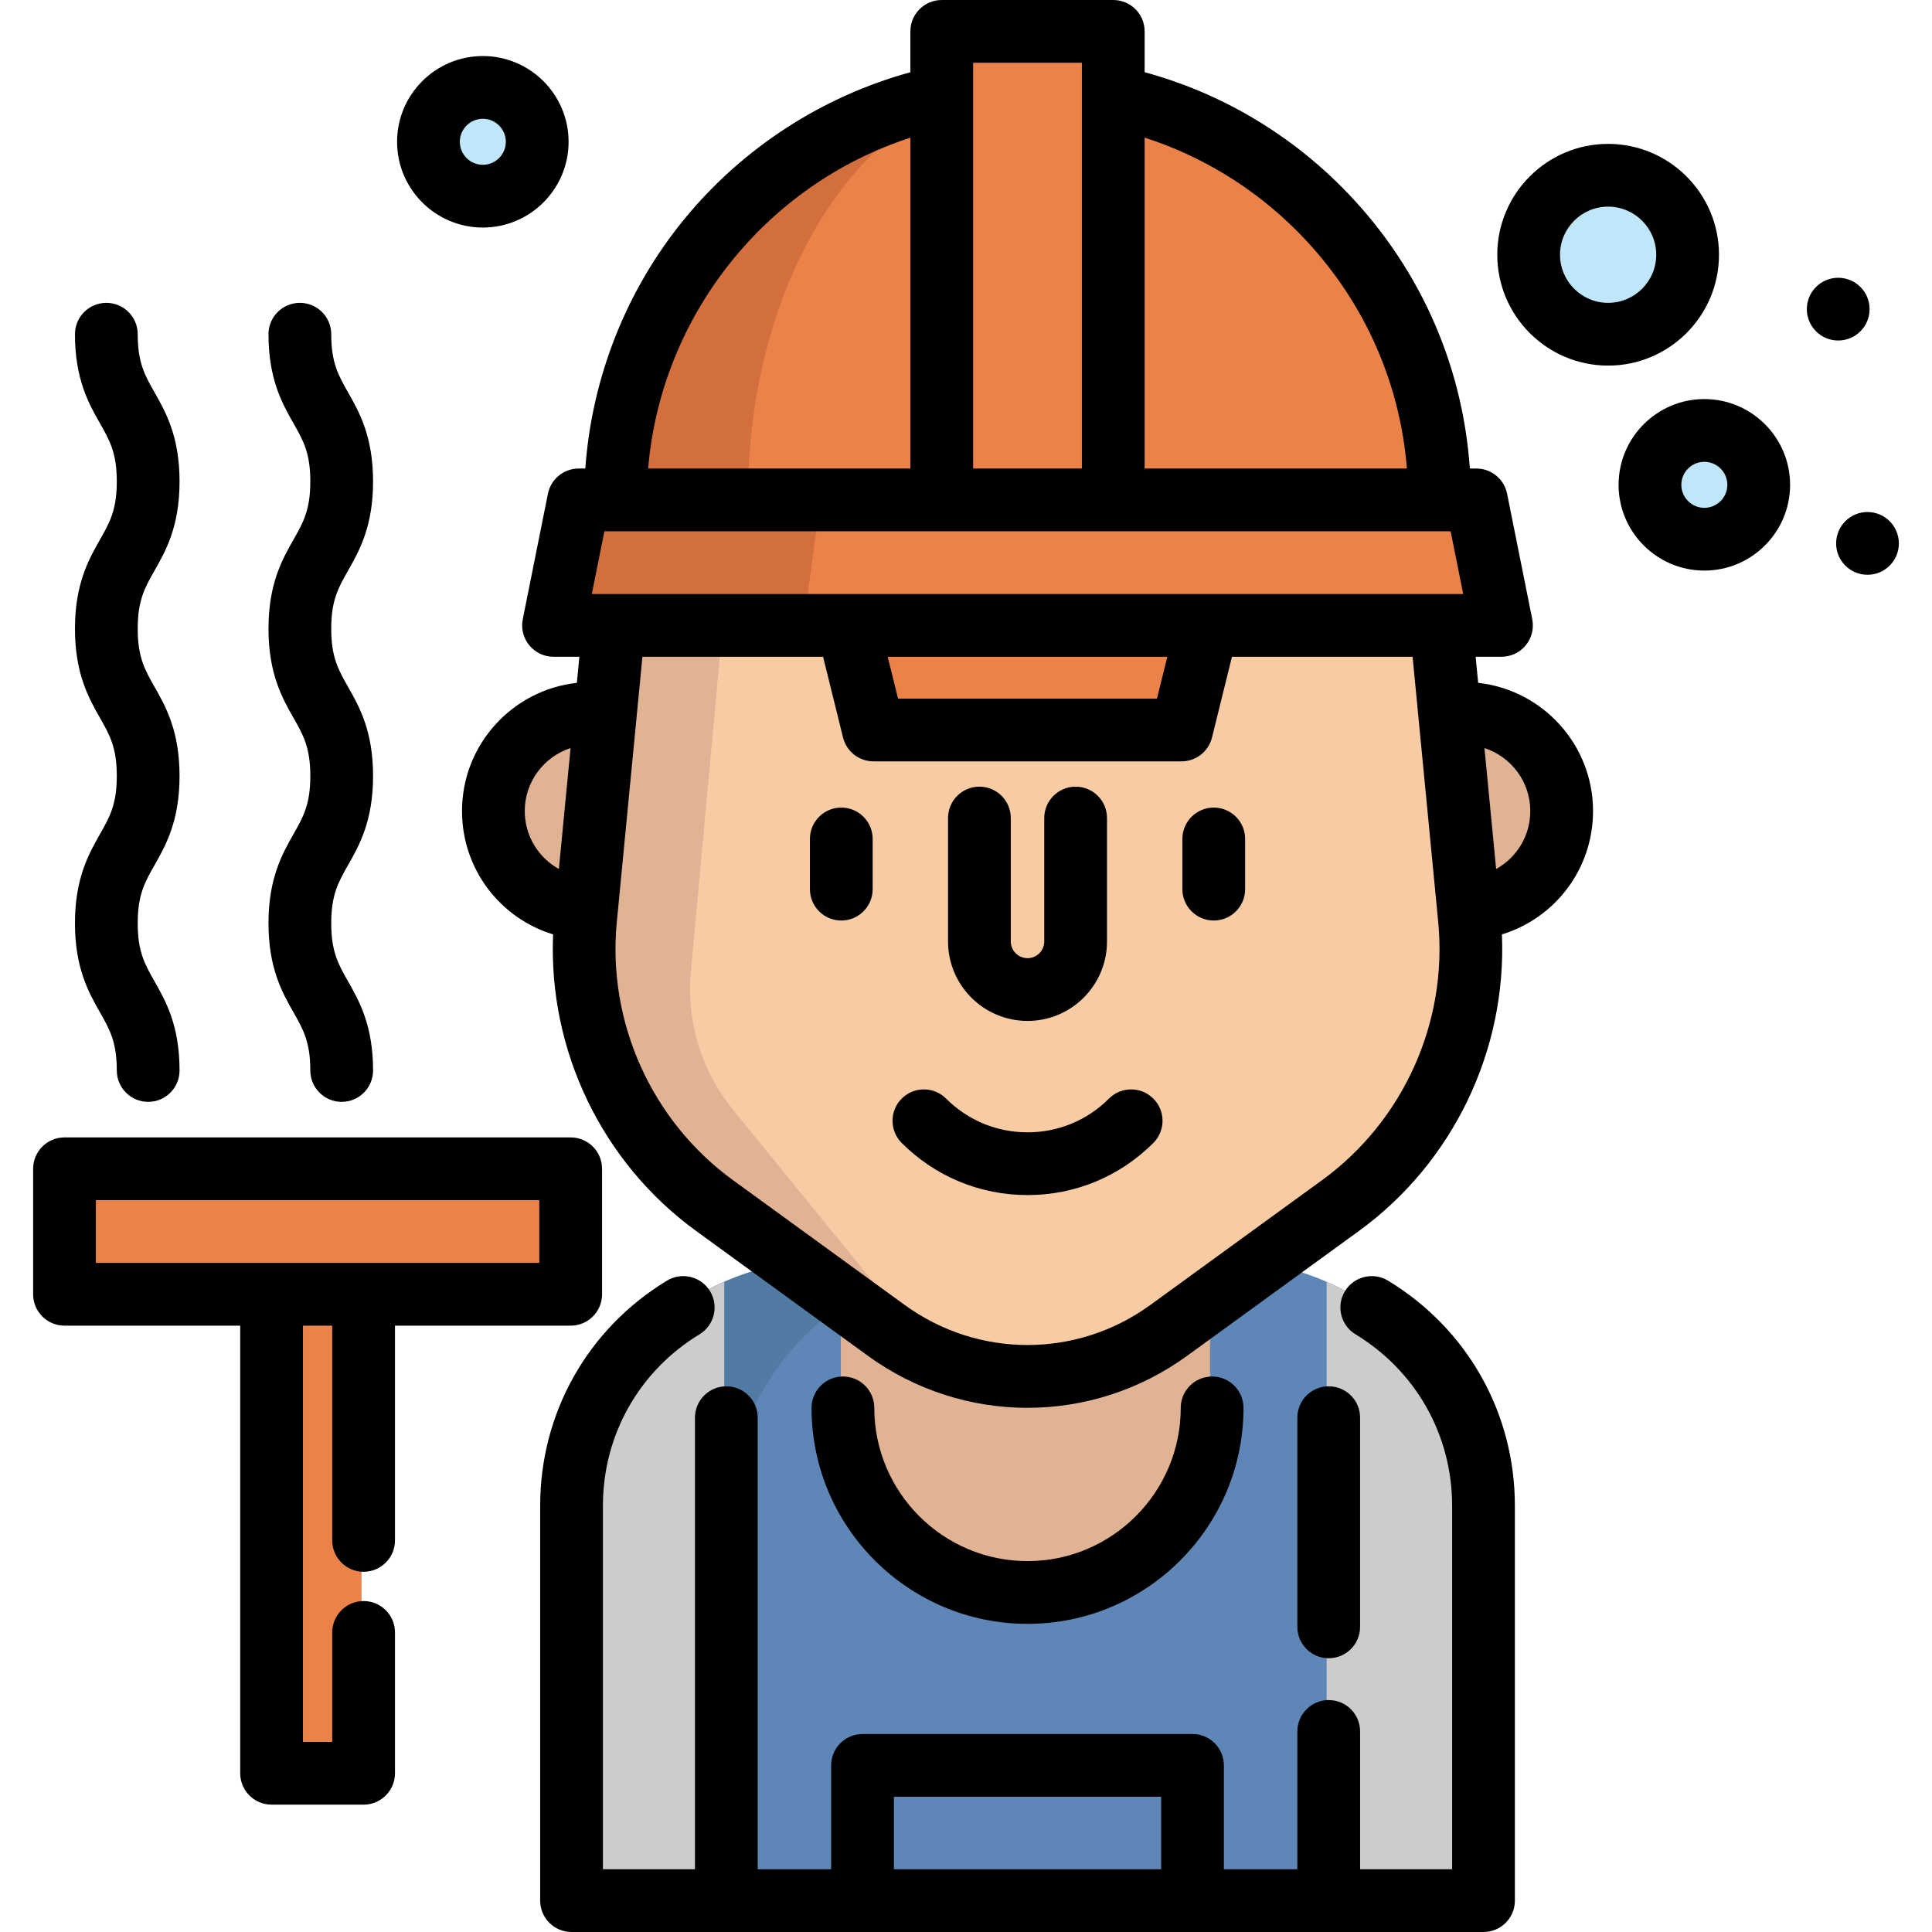<svg xmlns="http://www.w3.org/2000/svg" xmlns:xlink="http://www.w3.org/1999/xlink" id="Layer_1" x="0px" y="0px" viewBox="0 0 512 512" style="enable-background:new 0 0 512 512;" xml:space="preserve"><path style="fill:#5E86B7;" d="M392.591,402.486v100.639H150.915V402.486c0-28.059,16.862-52.193,41.018-62.791 c8.425-3.714,17.749-5.765,27.549-5.765h104.542C361.893,333.93,392.591,364.627,392.591,402.486z"></path><path style="fill:#527BA3;" d="M261.721,333.929h-42.245c-37.866,0-68.563,30.696-68.563,68.563v100.64h42.245v-100.64 C193.159,364.625,223.855,333.929,261.721,333.929z"></path><g>	<path style="fill:#CCCCCC;" d="M191.933,339.695v163.431h-41.018V402.486C150.915,374.427,167.776,350.293,191.933,339.695z"></path>	<path style="fill:#CCCCCC;" d="M351.572,339.695v163.431h41.018V402.486C392.591,374.427,375.729,350.293,351.572,339.695z"></path></g><g>	<circle style="fill:#C0E7F9;" cx="425.617" cy="66.96" r="21.064"></circle>	<circle style="fill:#C0E7F9;" cx="451.115" cy="127.933" r="14.412"></circle>	<circle style="fill:#C0E7F9;" cx="127.402" cy="37.023" r="14.412"></circle></g><g>	<rect x="16.54" y="309.19" style="fill:#EA8249;" width="134.141" height="33.258"></rect>	<rect x="71.417" y="342.449" style="fill:#EA8249;" width="24.389" height="126.935"></rect></g><g>	<path style="fill:#E0B394;" d="M320.67,314.175v58.374c0,27.016-21.904,48.919-48.919,48.919  c-27.023,0-48.919-21.904-48.919-48.919v-50.613"></path>	<path style="fill:#E0B394;" d="M154.887,240.218c-13.747-0.61-24.689-11.951-24.689-25.842c0-14.279,11.574-25.864,25.864-25.864  c1.286,0,2.55,0.089,3.791,0.277"></path>	<path style="fill:#E0B394;" d="M388.602,240.218c13.747-0.61,24.7-11.951,24.7-25.842c0-14.279-11.585-25.864-25.875-25.864  c-1.286,0-2.561,0.1-3.791,0.277"></path></g><path style="fill:#F7CBA4;" d="M234.334,352.016l-45.507-33.063c-24.048-17.472-37.057-46.364-34.198-75.952l7.893-81.68 c5.437-56.256,52.711-99.183,109.229-99.183l0,0c56.518,0,103.792,42.926,109.229,99.183l7.893,81.68 c2.859,29.588-10.15,58.479-34.198,75.952l-45.507,33.063C286.855,368.226,256.645,368.226,234.334,352.016z"></path><path style="fill:#E0B394;" d="M182.948,259.098c-0.765,12.937,3.448,25.664,11.785,35.586l47.563,58.446 c2.483,2.96,5.299,5.443,8.348,7.428c-5.72-1.995-11.219-4.856-16.308-8.547l-45.508-33.059 c-24.046-17.472-37.05-46.362-34.189-75.951l7.882-81.682c5.388-55.707,51.794-98.344,107.59-99.154 c-34.367,0.831-73.282,33.225-75.311,67.725L182.948,259.098z"></path><path style="fill:#EA8249;" d="M390.69,131.922h-9.741c0-30.154-12.217-57.448-31.983-77.214 c-14.656-14.656-33.458-25.165-54.488-29.611h-0.003V7.76h-45.453v17.337c-49.398,10.455-86.468,54.311-86.468,106.824h-9.748 l-6.666,33.258h75.23l9.561,27.715h81.637l9.561-27.715h75.23L390.69,131.922z"></path><path style="fill:#D36F3D;" d="M198.211,131.923c0-52.514,24.965-96.369,58.232-106.824V7.76h-7.421v17.337 c-49.398,10.455-86.468,54.311-86.468,106.824h-9.748l-6.666,33.258h66.87l4.49-33.258h-19.289V131.923z"></path><path d="M367.846,339.389c-3.923-2.382-9.038-1.132-11.422,2.793c-2.382,3.926-1.132,9.04,2.794,11.422 c16.036,9.736,25.611,26.722,25.611,45.441v96.327h-24.389v-36.523c0-4.592-3.722-8.315-8.315-8.315s-8.315,3.723-8.315,8.315 v36.523h-19.466v-27.523c0-4.592-3.722-8.315-8.315-8.315H228.58c-4.593,0-8.315,3.723-8.315,8.315v27.523h-19.467V375.702 c0-4.592-3.722-8.315-8.315-8.315c-4.593,0-8.315,3.723-8.315,8.315v119.669H159.78v-96.327c0-18.721,9.571-35.708,25.601-45.441 c3.924-2.383,5.175-7.497,2.793-11.422c-2.383-3.926-7.496-5.175-11.423-2.793c-21.039,12.773-33.6,35.074-33.6,59.655v104.641 c0,4.592,3.722,8.315,8.315,8.315h77.115h87.449h77.114c4.593,0,8.315-3.723,8.315-8.315V399.044 C401.456,374.466,388.891,352.166,367.846,339.389z M236.895,495.371v-19.209h70.82v19.209H236.895z"></path><path d="M272.304,430.337c31.56,0,57.235-25.675,57.235-57.234c0-4.592-3.722-8.315-8.315-8.315c-4.593,0-8.315,3.723-8.315,8.315 c0,22.389-18.217,40.605-40.606,40.605s-40.605-18.216-40.605-40.605c0-4.592-3.722-8.315-8.315-8.315 c-4.593,0-8.315,3.723-8.315,8.315C215.07,404.662,240.745,430.337,272.304,430.337z"></path><path d="M352.123,439.447c4.593,0,8.315-3.723,8.315-8.315v-55.43c0-4.592-3.722-8.315-8.315-8.315s-8.315,3.723-8.315,8.315v55.43 C343.809,435.725,347.531,439.447,352.123,439.447z"></path><path d="M293.885,291.139c-5.764,5.765-13.427,8.939-21.581,8.939c-8.153,0-15.816-3.175-21.58-8.939 c-3.248-3.247-8.513-3.248-11.758,0c-3.248,3.247-3.248,8.511-0.001,11.758c8.905,8.905,20.745,13.81,33.339,13.81 c12.595,0,24.435-4.905,33.34-13.81c3.247-3.247,3.247-8.512-0.001-11.758C302.398,287.891,297.133,287.892,293.885,291.139z"></path><path d="M222.953,214.018c-4.593,0-8.315,3.723-8.315,8.315v13.299c0,4.592,3.722,8.315,8.315,8.315 c4.593,0,8.315-3.723,8.315-8.315v-13.299C231.267,217.74,227.545,214.018,222.953,214.018z"></path><path d="M321.657,214.018c-4.593,0-8.315,3.723-8.315,8.315v13.299c0,4.592,3.722,8.315,8.315,8.315 c4.593,0,8.315-3.723,8.315-8.315v-13.299C329.971,217.74,326.248,214.018,321.657,214.018z"></path><path d="M272.304,270.557c11.615,0,21.064-9.449,21.064-21.064v-32.704c0-4.592-3.722-8.315-8.315-8.315s-8.315,3.723-8.315,8.315 v32.704c0,2.446-1.989,4.434-4.434,4.434c-2.446,0-4.434-1.989-4.434-4.434v-32.704c0-4.592-3.722-8.315-8.315-8.315 c-4.593,0-8.315,3.723-8.315,8.315v32.704C251.24,261.108,260.69,270.557,272.304,270.557z"></path><path d="M391.726,180.962l-0.667-6.911h6.852c2.491,0,4.852-1.117,6.431-3.045c1.58-1.927,2.212-4.461,1.722-6.904l-6.667-33.258 c-0.778-3.885-4.189-6.68-8.153-6.68h-1.719c-1.962-28.258-13.902-54.556-34.126-74.78c-14.538-14.537-32.427-24.899-52.056-30.253 V8.315c0-4.592-3.722-8.315-8.315-8.315h-45.453c-4.593,0-8.315,3.723-8.315,8.315v10.83c-23.336,6.396-44.407,20.014-59.873,38.877 c-15.391,18.771-24.551,41.994-26.274,66.143h-1.755c-3.962,0-7.373,2.795-8.153,6.68l-6.667,33.258 c-0.49,2.443,0.142,4.977,1.722,6.904c1.579,1.928,3.94,3.045,6.431,3.045h6.849l-0.667,6.911 c-17.091,1.87-30.436,16.389-30.436,33.969c0,15.381,10.088,28.409,24.141,32.691c-1.314,30.686,12.922,60.453,37.915,78.605 l45.508,33.07c12.65,9.193,27.471,13.788,42.299,13.787c14.823-0.001,29.654-4.596,42.308-13.787l45.507-33.07 c24.988-18.155,39.219-47.922,37.907-78.605c14.057-4.28,24.15-17.309,24.15-32.691 C422.172,197.351,408.822,182.833,391.726,180.962z M319.972,157.422h-95.34h-67.792l3.334-16.629h2.934h86.468h45.453h86.475h2.929 l3.334,16.629H319.972z M309.351,174.051l-2.742,11.086h-68.617l-2.742-11.086H309.351z M343.64,61.143 c17.08,17.08,27.282,39.209,29.212,63.021h-69.51V36.465C318.465,41.34,332.247,49.75,343.64,61.143z M286.713,16.629v107.535 H257.89V25.725c0-0.07,0.001-0.139,0-0.21v-8.887H286.713z M241.26,36.489v87.675h-69.492 C175.14,83.751,202.853,48.925,241.26,36.489z M139.067,214.931c0-7.788,5.103-14.399,12.138-16.686l-3.095,32.045 C142.7,227.298,139.067,221.543,139.067,214.931z M350.341,312.773l-45.506,33.069c-19.46,14.135-45.606,14.136-65.057,0.001 l-45.511-33.071c-21.57-15.665-33.375-41.883-30.81-68.423l6.79-70.298h47.875l5.289,21.396c0.918,3.712,4.248,6.319,8.072,6.319 h81.637c3.824,0,7.154-2.607,8.072-6.319l5.289-21.396h47.871l6.79,70.298C383.706,270.888,371.905,297.107,350.341,312.773z  M396.491,230.292l-3.095-32.046c7.041,2.287,12.147,8.898,12.147,16.687C405.543,221.544,401.905,227.299,396.491,230.292z"></path><path d="M96.36,416.536c4.593,0,8.315-3.723,8.315-8.315v-56.908h46.561c4.593,0,8.315-3.723,8.315-8.315V309.74 c0-4.592-3.722-8.315-8.315-8.315H17.095c-4.593,0-8.315,3.723-8.315,8.315v33.258c0,4.592,3.722,8.315,8.315,8.315h46.561v118.621 c0,4.592,3.722,8.315,8.315,8.315H96.36c4.593,0,8.315-3.723,8.315-8.315V432.61c0-4.592-3.722-8.315-8.315-8.315 s-8.315,3.723-8.315,8.315v29.009h-7.76V351.313h7.76v56.908C88.045,412.813,91.768,416.536,96.36,416.536z M71.971,334.684H25.409 v-16.629h117.512v16.629H96.36H71.971z"></path><path d="M19.866,244.668c0,11.952,3.675,18.421,6.628,23.618c2.587,4.554,4.458,7.844,4.458,15.403c0,4.592,3.722,8.315,8.315,8.315 s8.315-3.723,8.315-8.315c0-11.952-3.675-18.421-6.628-23.618c-2.587-4.554-4.458-7.845-4.458-15.403s1.87-10.849,4.458-15.404 c2.953-5.197,6.628-11.666,6.628-23.619c0-11.952-3.675-18.421-6.628-23.618c-2.587-4.554-4.458-7.846-4.458-15.403 c0-7.56,1.87-10.851,4.458-15.405c2.952-5.198,6.628-11.667,6.628-23.62c0-11.954-3.675-18.423-6.628-23.62 c-2.589-4.555-4.458-7.847-4.458-15.406c0-4.592-3.722-8.315-8.315-8.315s-8.315,3.723-8.315,8.315 c0,11.954,3.675,18.423,6.628,23.62c2.589,4.555,4.458,7.847,4.458,15.406s-1.87,10.851-4.458,15.405 c-2.952,5.198-6.628,11.667-6.628,23.621c0,11.953,3.675,18.421,6.628,23.618c2.587,4.554,4.458,7.844,4.458,15.403 s-1.87,10.849-4.458,15.404C23.542,226.248,19.866,232.715,19.866,244.668z"></path><path d="M71.151,244.668c0,11.952,3.675,18.421,6.628,23.618c2.587,4.554,4.458,7.844,4.458,15.403c0,4.592,3.722,8.315,8.315,8.315 c4.593,0,8.315-3.723,8.315-8.315c0-11.952-3.675-18.421-6.628-23.618c-2.587-4.554-4.458-7.845-4.458-15.403 s1.87-10.849,4.458-15.404c2.953-5.197,6.628-11.666,6.628-23.619c0-11.952-3.675-18.421-6.628-23.618 c-2.587-4.554-4.458-7.846-4.458-15.403c0-7.56,1.87-10.851,4.458-15.405c2.952-5.198,6.628-11.667,6.628-23.62 c0-11.954-3.675-18.423-6.628-23.62c-2.589-4.555-4.458-7.847-4.458-15.406c0-4.592-3.722-8.315-8.315-8.315 c-4.593,0-8.315,3.723-8.315,8.315c0,11.954,3.675,18.423,6.628,23.62c2.589,4.555,4.458,7.847,4.458,15.406 s-1.87,10.851-4.458,15.405c-2.952,5.198-6.628,11.667-6.628,23.621c0,11.953,3.675,18.421,6.628,23.618 c2.587,4.554,4.458,7.844,4.458,15.403s-1.87,10.849-4.458,15.404C74.826,226.248,71.151,232.715,71.151,244.668z"></path><path d="M455.549,67.51c0-16.199-13.179-29.378-29.378-29.378c-16.199,0-29.378,13.179-29.378,29.378s13.179,29.378,29.378,29.378 C442.369,96.888,455.549,83.709,455.549,67.51z M426.171,80.259c-7.03,0-12.749-5.719-12.749-12.749s5.719-12.749,12.749-12.749 c7.03,0,12.749,5.719,12.749,12.749S433.2,80.259,426.171,80.259z"></path><path d="M451.668,105.757c-12.532,0-22.726,10.195-22.726,22.726c0,12.532,10.195,22.726,22.726,22.726s22.726-10.195,22.726-22.726 S464.2,105.757,451.668,105.757z M451.668,134.58c-3.362,0-6.097-2.735-6.097-6.097c0-3.362,2.735-6.097,6.097-6.097 s6.097,2.735,6.097,6.097C457.766,131.845,455.031,134.58,451.668,134.58z"></path><path d="M127.955,60.304c12.532,0,22.726-10.195,22.726-22.726s-10.195-22.726-22.726-22.726s-22.726,10.195-22.726,22.726 S115.424,60.304,127.955,60.304z M127.955,31.48c3.362,0,6.097,2.735,6.097,6.097s-2.735,6.097-6.097,6.097 s-6.097-2.735-6.097-6.097S124.593,31.48,127.955,31.48z"></path><circle cx="487.145" cy="81.925" r="8.315"></circle><circle cx="494.905" cy="144.008" r="8.315"></circle><g></g><g></g><g></g><g></g><g></g><g></g><g></g><g></g><g></g><g></g><g></g><g></g><g></g><g></g><g></g></svg>